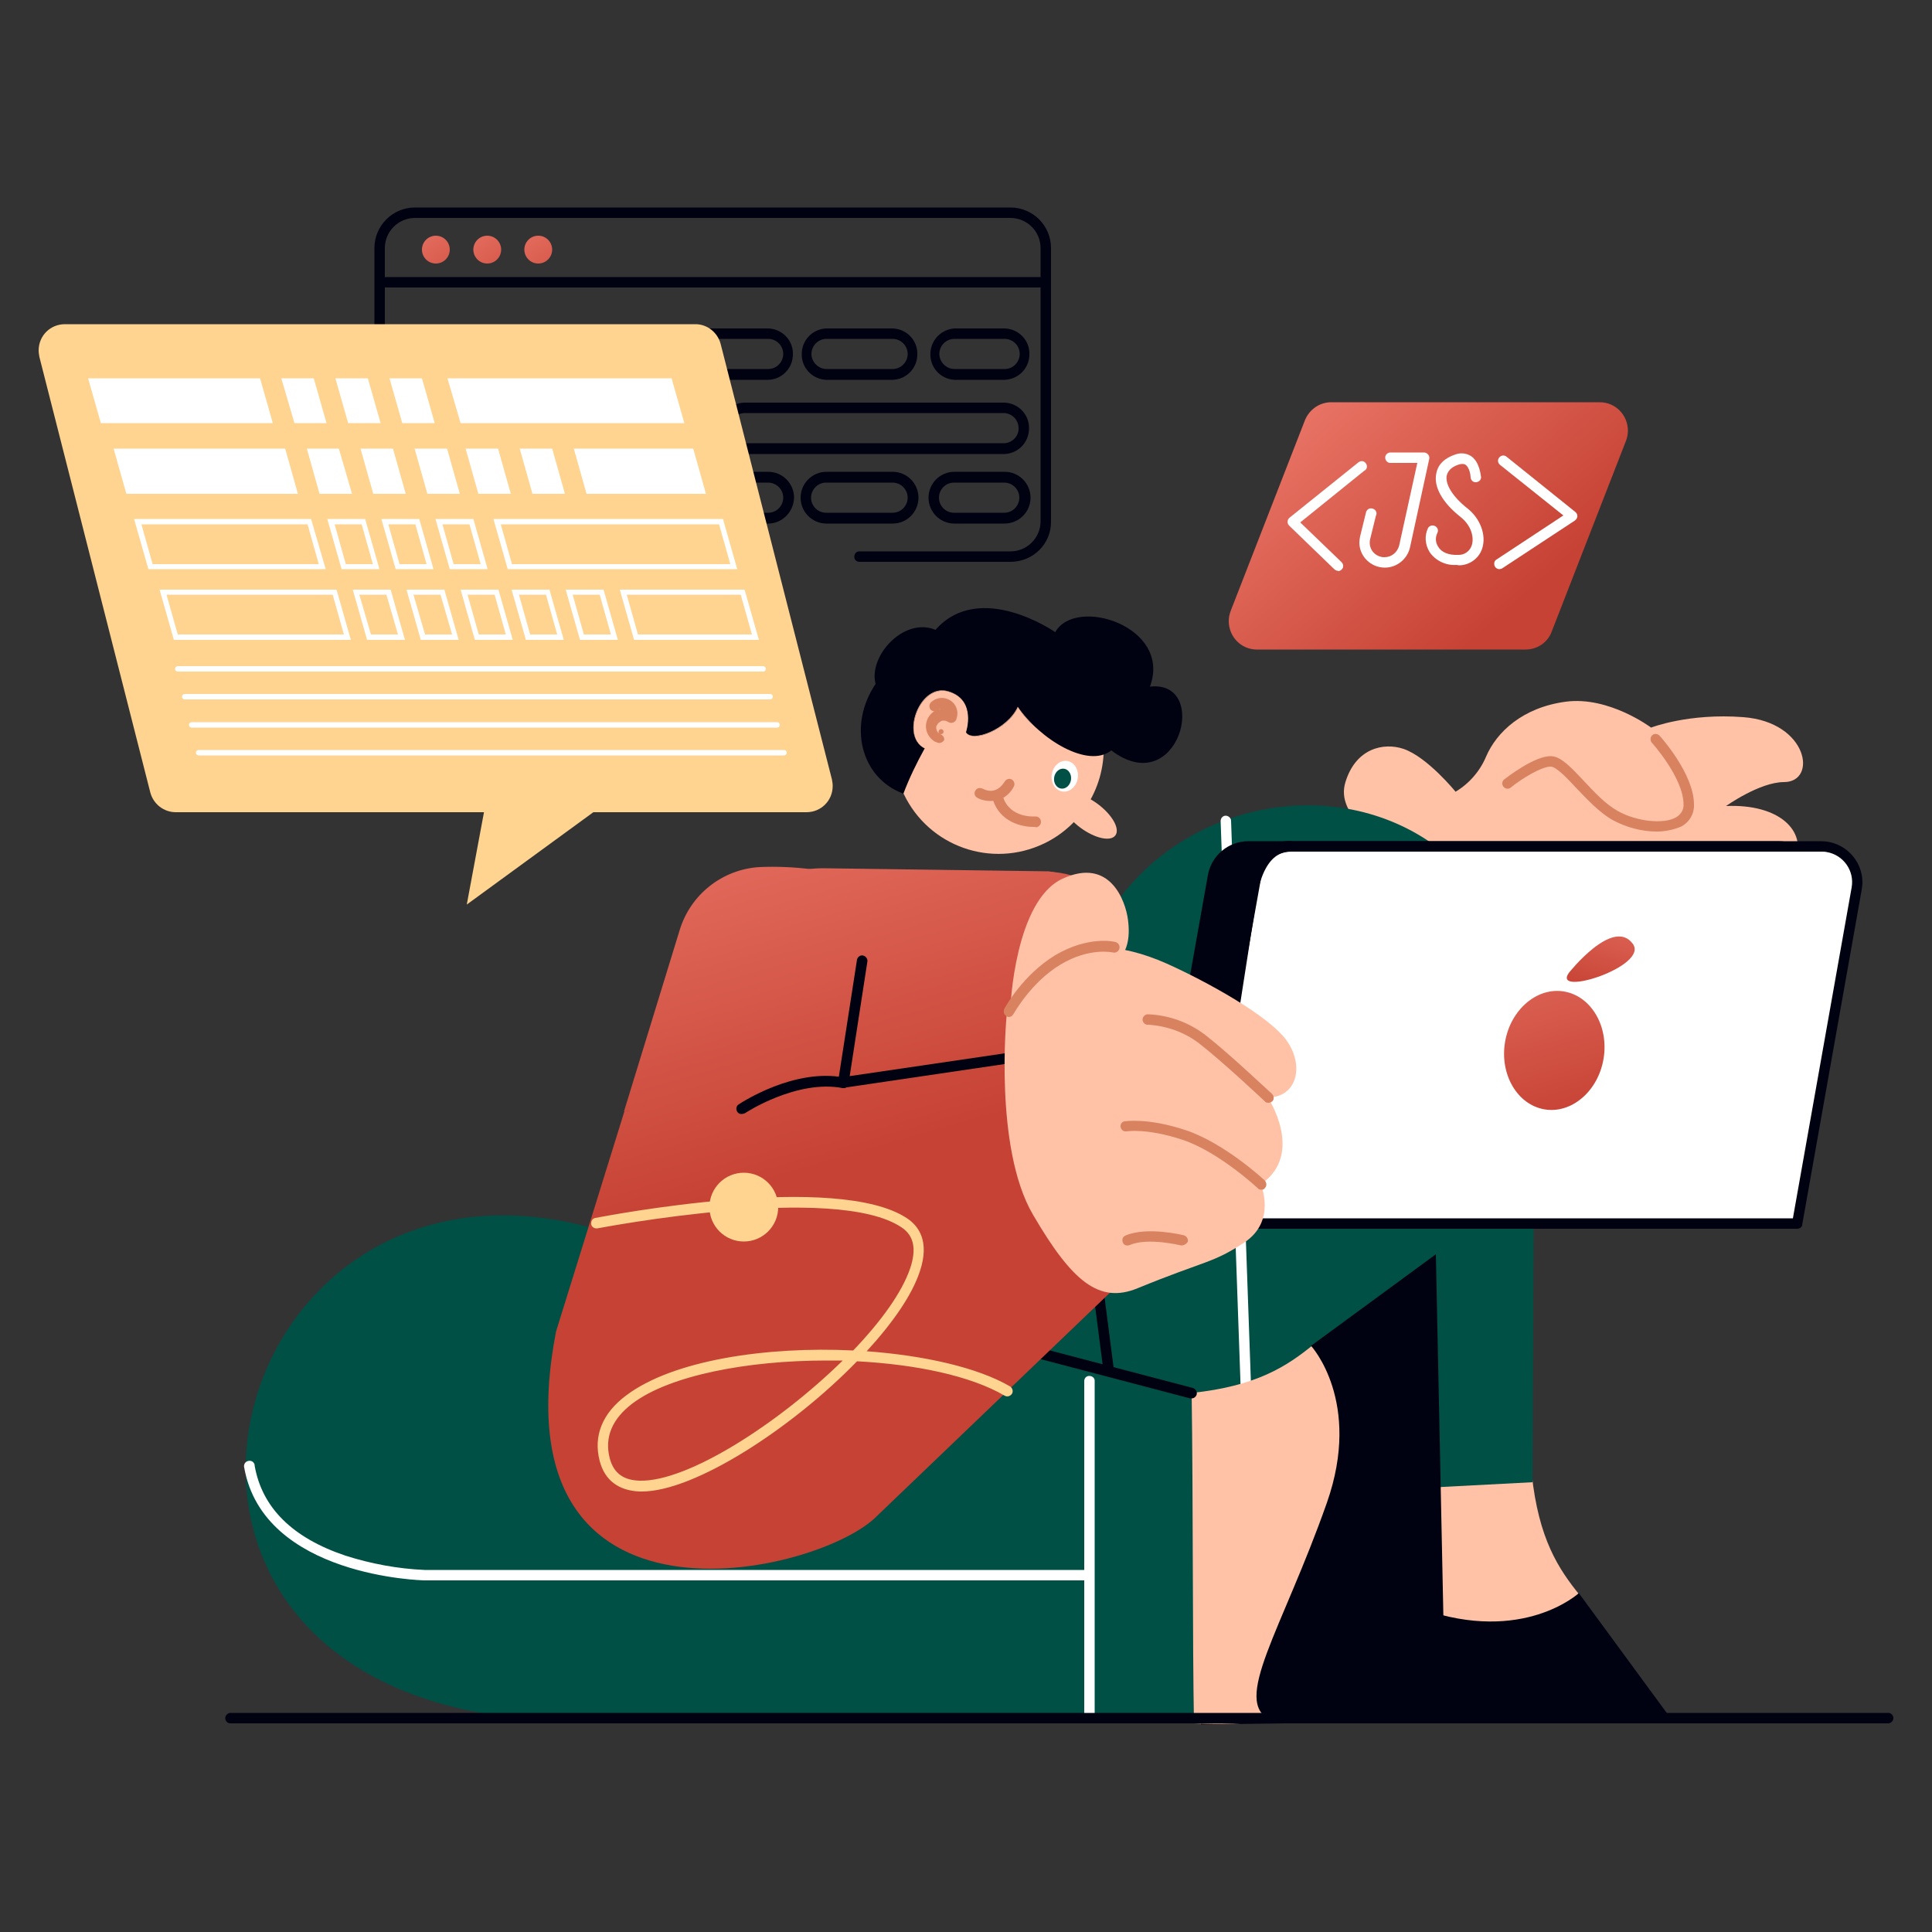 <svg transform="scale(1)" version="1.1" id="Layer_1" xmlns="http://www.w3.org/2000/svg" xmlns:xlink="http://www.w3.org/1999/xlink" x="0px" y="0px" viewBox="0 0 500 500" xml:space="preserve" class="show_show__wrapper__graphic__5Waiy "><rect x="0" y="0" width="500" height="500" fill="#333333" stroke="none"/><title>React</title><style type="text/css">
	.st0{fill:#000111;}
	.st1{fill:url(#SVGID_1_);}
	.st2{fill:url(#SVGID_00000066512450480179459340000011057191647316962713_);}
	.st3{fill:url(#SVGID_00000057146848626189261980000007380423695341933186_);}
	.st4{fill:#FFC2A7;}
	.st5{fill:url(#SVGID_00000137851692753321992880000002702471632033998506_);}
	.st6{fill:url(#SVGID_00000054963272868797255290000016579696369718671284_);}
	.st7{fill:url(#SVGID_00000070109345003566192610000008944638345439933084_);}
	.st8{fill:url(#SVGID_00000124126206787591525250000009086669292203446405_);}
	.st9{fill:url(#SVGID_00000121241909826545139430000010973612925783610763_);}
	.st10{fill:#FFFFFF;}
	.st11{fill:url(#SVGID_00000063626432715785579900000008370368293713719481_);}
	.st12{fill:url(#SVGID_00000122702100398872494160000014038111376944989367_);}
	.st13{fill:#FED490;}
	.st14{fill:url(#SVGID_00000132073256971026765230000017233000027331502782_);}
	.st15{fill:url(#SVGID_00000115516762653841121640000003677402501253541551_);}
	.st16{fill:#D88260;}
	.st17{fill:#005045;}
	.st18{fill:url(#SVGID_00000026856846555224517970000003396005138911178122_);}
</style><g id="pop_up_3"><path class="st0" d="M261.5,145.4h-39.2c-0.8-0.1-1.3-0.7-1.2-1.5c0.1-0.7,0.6-1.2,1.2-1.2h39.2c4.3,0,7.8-3.5,7.8-7.8V64.2
		c0-4.3-3.5-7.8-7.8-7.8H107.4c-4.3,0-7.8,3.5-7.8,7.8v24.2c-0.1,0.8-0.7,1.3-1.5,1.2c-0.7-0.1-1.2-0.6-1.2-1.2V64.2
		c0-5.8,4.7-10.5,10.5-10.5h154.1c5.8,0,10.5,4.7,10.5,10.5v70.7C272.1,140.7,267.4,145.4,261.5,145.4z"></path><path class="st0" d="M268.9,74.4H100.2c-0.8,0.1-1.4-0.5-1.5-1.2c-0.1-0.8,0.5-1.4,1.2-1.5c0.1,0,0.2,0,0.2,0h168.7
		c0.8-0.1,1.4,0.5,1.5,1.2c0.1,0.8-0.5,1.4-1.2,1.5C269.1,74.4,269,74.4,268.9,74.4z"></path><path class="st0" d="M166.7,98.3H99.4c-3.7-0.1-6.6-3.2-6.4-6.9c0.1-3.5,2.9-6.3,6.4-6.4h67.3c3.7,0.1,6.6,3.2,6.4,6.9
		C173,95.4,170.2,98.2,166.7,98.3z M99.4,87.7c-2.2,0-3.9,1.8-3.9,3.9c0,2.2,1.8,3.9,3.9,3.9h67.3c2.2,0,3.9-1.8,3.9-3.9
		c0-2.2-1.8-3.9-3.9-3.9H99.4z"></path><path class="st0" d="M198.8,98.3h-17.2c-3.7,0.1-6.8-2.7-6.9-6.4c-0.1-3.7,2.7-6.8,6.4-6.9c0.2,0,0.3,0,0.5,0h17.2
		c3.7,0.1,6.6,3.2,6.4,6.9C205.1,95.4,202.3,98.2,198.8,98.3z M181.6,87.7c-2.2,0-3.9,1.8-3.9,3.9c0,2.2,1.8,3.9,3.9,3.9h17.2
		c2.2,0,3.9-1.8,3.9-3.9c0-2.2-1.8-3.9-3.9-3.9H181.6z"></path><path class="st0" d="M231,98.3h-17.1c-3.7-0.1-6.6-3.2-6.4-6.9c0.1-3.5,2.9-6.3,6.4-6.4H231c3.7,0.1,6.6,3.2,6.4,6.9
		C237.3,95.4,234.5,98.2,231,98.3z M213.9,87.7c-2.2,0-3.9,1.8-3.9,3.9s1.8,3.9,3.9,3.9c0,0,0,0,0,0H231c2.2,0,3.9-1.8,3.9-3.9
		c0-2.2-1.8-3.9-3.9-3.9H213.9z"></path><path class="st0" d="M259.9,98.3H247c-3.7-0.2-6.5-3.4-6.2-7.1c0.2-3.3,2.9-6,6.2-6.2h13c3.7,0.1,6.6,3.2,6.4,6.9
		C266.3,95.4,263.5,98.2,259.9,98.3L259.9,98.3z M247,87.7c-2.2,0-3.9,1.8-3.9,3.9s1.8,3.9,3.9,3.9c0,0,0,0,0,0h13
		c2.2,0,3.9-1.8,3.9-3.9c0-2.2-1.8-3.9-3.9-3.9H247z"></path><path class="st0" d="M259.9,117.5h-67.3c-3.7-0.1-6.6-3.2-6.4-6.9c0.1-3.5,2.9-6.3,6.4-6.4h67.3c3.7,0.1,6.6,3.2,6.4,6.9
		C266.2,114.6,263.4,117.4,259.9,117.5z M192.6,106.9c-2.2,0.1-3.9,2-3.7,4.1c0.1,2,1.7,3.6,3.7,3.7h67.3c2.2-0.1,3.9-2,3.7-4.1
		c-0.1-2-1.7-3.6-3.7-3.7H192.6z"></path><path class="st0" d="M177.7,117.5h-17.2c-3.7-0.1-6.6-3.2-6.4-6.9c0.1-3.5,2.9-6.3,6.4-6.4h17.2c3.7,0.1,6.6,3.2,6.4,6.9
		C184,114.6,181.2,117.4,177.7,117.5z M160.5,106.9c-2.2,0.1-3.9,2-3.7,4.1c0.1,2,1.7,3.6,3.7,3.7h17.2c2.2-0.1,3.9-2,3.7-4.1
		c-0.1-2-1.7-3.6-3.7-3.7H160.5z"></path><path class="st0" d="M145.4,117.5h-17.2c-3.7-0.1-6.6-3.2-6.4-6.9c0.1-3.5,2.9-6.3,6.4-6.4h17.2c3.7,0.1,6.6,3.2,6.4,6.9
		C151.7,114.6,148.9,117.4,145.4,117.5z M128.3,106.9c-2.2,0.1-3.9,2-3.7,4.1c0.1,2,1.7,3.6,3.7,3.7h17.2c2.2-0.1,3.9-2,3.7-4.1
		c-0.1-2-1.7-3.6-3.7-3.7H128.3z"></path><path class="st0" d="M112.3,117.5h-13c-3.7-0.1-6.6-3.2-6.4-6.9c0.1-3.5,2.9-6.3,6.4-6.4h13c3.7,0.1,6.6,3.2,6.4,6.9
		C118.6,114.6,115.8,117.4,112.3,117.5z M99.3,106.9c-2.2,0.1-3.9,2-3.7,4.1c0.1,2,1.7,3.6,3.7,3.7h13c2.2-0.1,3.9-2,3.7-4.1
		c-0.1-2-1.7-3.6-3.7-3.7H99.3z"></path><path class="st0" d="M166.7,135.5H99.4c-3.7,0-6.7-3-6.7-6.7c0-3.7,3-6.7,6.7-6.7c0,0,0,0,0,0h67.3c3.7,0,6.7,3,6.7,6.7
		C173.4,132.5,170.4,135.5,166.7,135.5C166.7,135.5,166.7,135.5,166.7,135.5z M99.4,124.8c-2.2,0-3.9,1.8-3.9,3.9
		c0,2.2,1.8,3.9,3.9,3.9h67.3c2.2,0,3.9-1.8,3.9-3.9c0-2.2-1.8-3.9-3.9-3.9H99.4z"></path><path class="st0" d="M198.8,135.5h-17.2c-3.7,0-6.7-3-6.7-6.7c0-3.7,3-6.7,6.7-6.7c0,0,0,0,0,0h17.2c3.7,0,6.7,3,6.7,6.7
		C205.4,132.5,202.4,135.5,198.8,135.5z M181.6,124.9c-2.2,0-3.9,1.8-3.9,3.9c0,2.2,1.8,3.9,3.9,3.9l0,0h17.2c2.2,0,3.9-1.8,3.9-3.9
		c0-2.2-1.8-3.9-3.9-3.9L181.6,124.9z"></path><path class="st0" d="M231,135.5h-17.1c-3.7,0-6.7-3-6.7-6.7c0-3.7,3-6.7,6.7-6.7c0,0,0,0,0,0H231c3.7,0,6.7,3,6.7,6.7
		C237.7,132.5,234.7,135.5,231,135.5C231,135.5,231,135.5,231,135.5z M213.8,124.9c-2.2,0-3.9,1.8-3.9,3.9c0,2.2,1.8,3.9,3.9,3.9
		H231c2.2,0,3.9-1.8,3.9-3.9c0-2.2-1.8-3.9-3.9-3.9L213.8,124.9z"></path><path class="st0" d="M259.9,135.5H247c-3.7,0-6.7-3-6.7-6.7c0-3.7,3-6.7,6.7-6.7c0,0,0,0,0,0h13c3.7,0,6.7,3,6.7,6.7
		C266.7,132.5,263.7,135.5,259.9,135.5C260,135.5,260,135.5,259.9,135.5L259.9,135.5z M246.9,124.9c-2.2,0-3.9,1.8-3.9,3.9
		c0,2.2,1.8,3.9,3.9,3.9l0,0h13c2.2,0,3.9-1.8,3.9-3.9c0-2.2-1.8-3.9-3.9-3.9L246.9,124.9z"></path><linearGradient id="SVGID_1_" gradientUnits="userSpaceOnUse" x1="102.892" y1="452.441" x2="123.392" y2="421.331" gradientTransform="matrix(1 0 0 -1 0 502)"><stop offset="0" style="stop-color: rgb(243, 131, 116);"></stop><stop offset="1" style="stop-color: rgb(198, 66, 52);"></stop></linearGradient><circle class="st1" cx="112.8" cy="64.6" r="3.6"></circle><linearGradient id="SVGID_00000145018904268320759110000009949463569309799559_" gradientUnits="userSpaceOnUse" x1="116.121" y1="452.436" x2="136.611" y2="421.326" gradientTransform="matrix(1 0 0 -1 0 502)"><stop offset="0" style="stop-color: rgb(243, 131, 116);"></stop><stop offset="1" style="stop-color: rgb(198, 66, 52);"></stop></linearGradient><circle cx="126.1" cy="64.6" r="3.6" style="fill: url(&quot;#SVGID_00000145018904268320759110000009949463569309799559_&quot;);"></circle><linearGradient id="SVGID_00000090257585906636611920000017557713774356281015_" gradientUnits="userSpaceOnUse" x1="129.342" y1="452.441" x2="149.842" y2="421.331" gradientTransform="matrix(1 0 0 -1 0 502)"><stop offset="0" style="stop-color: rgb(243, 131, 116);"></stop><stop offset="1" style="stop-color: rgb(198, 66, 52);"></stop></linearGradient><circle cx="139.3" cy="64.6" r="3.6" style="fill: url(&quot;#SVGID_00000090257585906636611920000017557713774356281015_&quot;);"></circle></g><g id="character"><path class="st4" d="M368.2,240.9c9.7,6.9,27.4,17.5,55.6-0.3c5.4-3.4,11.3-12.1,20.4-12.4s17.3,2.4,20.4-5.4s-4.2-14.8-17.9-14.2
		c0,0,8.7-6.2,15-6.2c8.7,0,6.3-15.5-10.5-16.8c-14.2-1.1-23.9,2.7-23.9,2.7s-10.9-8.2-22.1-6.7s-17.9,7.9-20.6,14.2
		c-1.6,3.8-4.4,7-7.9,9.1c0,0-7.3-9-13.5-11.1c-5.1-1.7-12.3-0.2-15,8.6s9.1,13.9,11.2,23C361,231.3,364,236.6,368.2,240.9z"></path><g id="character-2"><linearGradient id="SVGID_00000083067854754638024620000016746090300926980272_" gradientUnits="userSpaceOnUse" x1="-960.447" y1="390.972" x2="-793.957" y2="186.642" gradientTransform="matrix(-1 0 0 -1 -517.02 502)"><stop offset="0" style="stop-color: rgb(10, 107, 91);"></stop><stop offset="0.78" style="stop-color: rgb(0, 81, 70);"></stop><stop offset="0.91" style="stop-color: rgb(0, 80, 69);"></stop></linearGradient><polygon points="285.5,316 199.8,332.4 
			199.8,363.1 295.4,370.4 		" style="fill: url(&quot;#SVGID_00000083067854754638024620000016746090300926980272_&quot;);"></polygon><linearGradient id="SVGID_00000013166768370169791530000005490268626410658959_" gradientUnits="userSpaceOnUse" x1="-679.366" y1="327.868" x2="-717.096" y2="196.548" gradientTransform="matrix(-1 0 0 -1 -517.02 502)"><stop offset="0" style="stop-color: rgb(243, 131, 116);"></stop><stop offset="1" style="stop-color: rgb(198, 66, 52);"></stop></linearGradient><path d="M204.3,285.1l-42.8,2.5l14.4-46.9
			c2.8-9.2,11-15.7,20.6-16.3c4.6-0.2,9.2,0,13.8,0.6L204.3,285.1z" style="fill: url(&quot;#SVGID_00000013166768370169791530000005490268626410658959_&quot;);"></path><linearGradient id="SVGID_00000078025106914014268790000014760001869648374710_" gradientUnits="userSpaceOnUse" x1="-733.441" y1="343.41" x2="-771.171" y2="212.08" gradientTransform="matrix(-1 0 0 -1 -517.02 502)"><stop offset="0" style="stop-color: rgb(243, 131, 116);"></stop><stop offset="1" style="stop-color: rgb(198, 66, 52);"></stop></linearGradient><path d="M270.5,309.9l-48.8-2.5
			c-7.7-0.4-14.2-5.9-15.9-13.5l-10.3-48.3c0,0-4.7-20.8,17.5-20.9l58.4,0.8c0,0,19.2,2,19.4,24.6c0.1,12.1,1,21.4,1.3,44.8
			C292.3,304.3,279.8,310.4,270.5,309.9z" style="fill: url(&quot;#SVGID_00000078025106914014268790000014760001869648374710_&quot;);"></path><linearGradient id="SVGID_00000023260323539712966910000005015554473422123965_" gradientUnits="userSpaceOnUse" x1="-775.411" y1="355.46" x2="-813.131" y2="224.14" gradientTransform="matrix(-1 0 0 -1 -517.02 502)"><stop offset="0" style="stop-color: rgb(243, 131, 116);"></stop><stop offset="1" style="stop-color: rgb(198, 66, 52);"></stop></linearGradient><path d="M290.9,282.6l14.7-2.5l-10.4-38.9
			c0,0-7.7-14.8-23.7-15.6L290.9,282.6z" style="fill: url(&quot;#SVGID_00000023260323539712966910000005015554473422123965_&quot;);"></path><path class="st4" d="M312.6,382.6c-1.6,6.4-2,13.1-1.1,19.7c0,0,115.8,41,97.4,10.6c-5.6-6.9-10.7-14.6-12.5-31.5
			C367.7,381.9,333.9,382.2,312.6,382.6z"></path><path class="st0" d="M311.7,401.9l-0.9,44.4l121.5-1.7l-23.7-32.3c0,0-14.4,13.3-40.6,4.1C334.8,404.7,316.5,391.6,311.7,401.9z"></path><linearGradient id="SVGID_00000182489540410145865650000009176062638742448304_" gradientUnits="userSpaceOnUse" x1="-13550.256" y1="8371.818" x2="-13581.786" y2="8274.698" gradientTransform="matrix(0.285 -0.958 -0.958 -0.285 3513.878 -16293.446)"><stop offset="0" style="stop-color: rgb(10, 107, 91);"></stop><stop offset="0.78" style="stop-color: rgb(0, 81, 70);"></stop><stop offset="0.91" style="stop-color: rgb(0, 80, 69);"></stop></linearGradient><path d="M291.1,389.1L280,292.8
			c-23.5-96.7,115.1-121,117.1-16l-0.5,106.8L291.1,389.1z" style="fill: url(&quot;#SVGID_00000182489540410145865650000009176062638742448304_&quot;);"></path><path class="st10" d="M322.8,369.5c-0.7,0-1.3-0.6-1.4-1.3l-5.5-155.7c0-0.8,0.6-1.4,1.3-1.4c0,0,0,0,0,0c0.7,0,1.4,0.6,1.4,1.3
			l5.5,155.7C324.2,368.8,323.6,369.4,322.8,369.5C322.8,369.4,322.8,369.4,322.8,369.5L322.8,369.5z"></path><linearGradient id="SVGID_00000177449080074577997420000002521979265658159027_" gradientUnits="userSpaceOnUse" x1="-948.127" y1="401.012" x2="-781.637" y2="196.682" gradientTransform="matrix(-1 0 0 -1 -517.02 502)"><stop offset="0" style="stop-color: rgb(10, 107, 91);"></stop><stop offset="0.78" style="stop-color: rgb(0, 81, 70);"></stop><stop offset="0.91" style="stop-color: rgb(0, 80, 69);"></stop></linearGradient><path d="M308.6,361.5l-146.9-41
			c-101-36.9-143.9,108.9-31.4,123.7L309,446L308.6,361.5z" style="fill: url(&quot;#SVGID_00000177449080074577997420000002521979265658159027_&quot;);"></path><path class="st4" d="M309,446c6.8,0.3,13.5,0.1,20.3-0.6c0,0,41-115.8,10.6-97.4c-6.9,5.6-14.6,10.7-31.5,12.5
			C308.8,389.2,308.6,424.7,309,446z"></path><path class="st0" d="M328.9,445.2l45.2-0.3l-2.5-120.3l-32.3,23.7c0,0,13.3,14.4,4.1,40.6C331.7,422.1,318.6,440.4,328.9,445.2z"></path><path class="st10" d="M282,444.6c-0.8,0-1.4-0.6-1.4-1.4v-85.9c0.1-0.8,0.7-1.3,1.5-1.2c0.7,0.1,1.2,0.6,1.2,1.2v85.9
			C283.4,444,282.8,444.6,282,444.6C282,444.6,282,444.6,282,444.6z"></path><path class="st10" d="M281.5,409H109.9c-0.4,0-41.7-0.9-46.7-29.2c-0.2-0.7,0.2-1.5,1-1.7s1.5,0.2,1.7,1c0,0.1,0,0.1,0,0.2
			c1.9,10.9,9.8,18.7,23.5,23.3c6.6,2.1,13.5,3.4,20.5,3.7h171.5c0.8-0.1,1.4,0.5,1.5,1.2s-0.5,1.4-1.2,1.5
			C281.6,409,281.5,409,281.5,409L281.5,409z"></path><path class="st0" d="M308.4,361.9c-0.1,0-0.2,0-0.4,0L205.5,335c-0.7-0.2-1.2-0.9-1-1.7s0.9-1.2,1.7-1l102.5,26.9
			c0.7,0.2,1.2,1,1,1.7C309.5,361.5,309,361.9,308.4,361.9L308.4,361.9z"></path><path class="st0" d="M287,356.2c-0.7,0-1.3-0.5-1.4-1.2l-4.8-37.2c-0.1-0.7,0.4-1.4,1.2-1.5c0,0,0,0,0,0c0.7-0.1,1.4,0.4,1.5,1.2
			l4.8,37.2c0.1,0.7-0.4,1.4-1.2,1.5c0,0,0,0,0,0L287,356.2z"></path><linearGradient id="SVGID_00000101784264168345104160000014606366803783265181_" gradientUnits="userSpaceOnUse" x1="-689.349" y1="330.734" x2="-727.079" y2="199.414" gradientTransform="matrix(-1 0 0 -1 -517.02 502)"><stop offset="0" style="stop-color: rgb(243, 131, 116);"></stop><stop offset="1" style="stop-color: rgb(198, 66, 52);"></stop></linearGradient><path d="M291.9,330.1L227,392.3
			c-14.7,15.2-99.1,35.1-83.1-47.7l17.7-57L289,270.1L291.9,330.1z" style="fill: url(&quot;#SVGID_00000101784264168345104160000014606366803783265181_&quot;);"></path><path class="st0" d="M218.3,281.5c-0.4,0-0.7-0.1-1-0.4c-0.3-0.3-0.5-0.7-0.4-1.2l4.9-31.6c0.2-0.7,0.9-1.2,1.6-1
			c0.7,0.2,1.1,0.8,1.1,1.4l-4.6,29.8l57.8-8.5c0.7-0.1,1.4,0.4,1.6,1.1c0.1,0.7-0.4,1.4-1.2,1.6l-59.6,8.8L218.3,281.5z"></path><path class="st0" d="M191.9,288.3c-0.5,0-0.9-0.2-1.1-0.6c-0.4-0.6-0.3-1.5,0.4-1.9c0.6-0.4,14.4-9.5,27.4-6.9
			c0.7,0.1,1.2,0.9,1.1,1.6c-0.1,0.7-0.9,1.2-1.6,1.1c-11.9-2.3-25.2,6.4-25.3,6.5C192.5,288.2,192.2,288.3,191.9,288.3z"></path><path class="st0" d="M281.7,248.4c-0.7,0-1.2-0.5-1.4-1.2l-2.2-14.2c-0.1-0.7,0.4-1.4,1.1-1.6c0,0,0,0,0,0
			c0.7-0.1,1.4,0.4,1.6,1.1l2.2,14.3c0.1,0.7-0.4,1.4-1.1,1.5c0,0,0,0,0,0C281.8,248.4,281.7,248.4,281.7,248.4z"></path><path class="st13" d="M166.1,386h-0.5c-5.5-0.2-9.1-2.9-10.4-7.9c-1.7-6.5,0.7-12.4,6.9-17c12.1-9.1,36.3-12.7,58.7-11.6
			c7.2-7.5,12.7-15.1,14.8-21.4c1.6-4.9,0.9-8.3-2.2-10.4c-17.1-11.7-78.1,0.1-78.8,0.2c-0.7,0.1-1.5-0.3-1.6-1.1
			c-0.1-0.7,0.3-1.5,1.1-1.6c2.6-0.5,62.8-12.1,80.8,0.2c2.9,2,5.7,5.9,3.2,13.5c-2,6.2-7.1,13.5-13.8,20.8
			c14.9,1.1,28.7,4.2,37.1,9.1c0.6,0.4,0.9,1.2,0.5,1.9c-0.4,0.6-1.2,0.9-1.9,0.5c-8.9-5.2-23.1-8.1-38.2-8.9
			C205,369.6,179.8,386,166.1,386z M213.8,352.1c-20.2,0-40.4,3.8-50.1,11.1c-5.3,4-7.3,8.8-5.9,14.2c1,3.8,3.5,5.7,7.8,5.8
			c12.4,0.3,35.9-14.8,52.5-31.1C216.7,352.1,215.3,352.1,213.8,352.1L213.8,352.1z"></path><circle class="st13" cx="192.5" cy="312.4" r="8.9"></circle></g><g id="laptop"><path class="st0" d="M297.9,316.6H454l15.4-86.7c0.9-5.1-2.5-9.9-7.5-10.9c-0.5-0.1-1.1-0.1-1.7-0.1H323.1c-4.5,0-8.4,3.2-9.2,7.7
			L297.9,316.6z"></path><path class="st0" d="M454,318H297.9c-0.4,0-0.8-0.2-1-0.5c-0.3-0.3-0.4-0.7-0.3-1.1l16-89.9c0.9-5.1,5.3-8.8,10.5-8.8h137.2
			c5.9,0,10.7,4.8,10.7,10.7c0,0.6-0.1,1.2-0.2,1.9l-15.4,86.7C455.2,317.5,454.7,318,454,318z M299.5,315.3h153.4l15.2-85.6
			c0.8-4.4-2.2-8.5-6.5-9.2c-0.4-0.1-0.9-0.1-1.3-0.1H323.1c-3.9,0-7.2,2.8-7.8,6.6L299.5,315.3z"></path><path class="st10" d="M309,316.6h156.1l15.4-86.7c0.9-5.1-2.5-9.9-7.5-10.9c-0.5-0.1-1.1-0.1-1.7-0.1H334.2
			c-4.5,0-8.4,3.2-9.2,7.7L309,316.6z"></path><path class="st0" d="M465.1,318H309c-0.8,0-1.4-0.6-1.4-1.4c0-0.1,0-0.2,0-0.2l16-89.9c0.9-5.1,5.3-8.8,10.5-8.8h137.2
			c5.9,0,10.7,4.8,10.7,10.7c0,0.6-0.1,1.2-0.2,1.9l-15.4,86.7C466.4,317.5,465.8,318,465.1,318z M310.6,315.3H464l15.2-85.6
			c0.8-4.4-2.2-8.5-6.5-9.2c-0.4-0.1-0.9-0.1-1.3-0.1H334.2c-3.9,0-7.2,2.8-7.8,6.6L310.6,315.3z"></path><linearGradient id="SVGID_00000009552251221078070370000001893534068702979007_" gradientUnits="userSpaceOnUse" x1="-4051.428" y1="286.631" x2="-4030.538" y2="212.391" gradientTransform="matrix(1 0 0 -1 4437.816 501.989)"><stop offset="0" style="stop-color: rgb(243, 131, 116);"></stop><stop offset="1" style="stop-color: rgb(198, 66, 52);"></stop></linearGradient><path d="M389.5,269.7c1.4-8.4,8.3-14.3,15.3-13.1
			c7,1.2,11.6,9,10.2,17.4c-1.4,8.4-8.3,14.3-15.3,13.1C392.7,285.9,388.1,278.1,389.5,269.7z" style="fill: url(&quot;#SVGID_00000009552251221078070370000001893534068702979007_&quot;);"></path><linearGradient id="SVGID_00000088814140001253377440000017180209997406619034_" gradientUnits="userSpaceOnUse" x1="-939.338" y1="281.236" x2="-929.048" y2="244.666" gradientTransform="matrix(-1 0 0 -1 -517.02 502)"><stop offset="0" style="stop-color: rgb(243, 131, 116);"></stop><stop offset="1" style="stop-color: rgb(198, 66, 52);"></stop></linearGradient><path d="M406,251.8c0,0,11.5-14.6,16.6-7.5
			C426.7,250.1,401.6,258.1,406,251.8z" style="fill: url(&quot;#SVGID_00000088814140001253377440000017180209997406619034_&quot;);"></path><path class="st0" d="M312.1,316.6l-2.7-0.4l13.2-84.8c1-6,3.1-10.1,6.2-12.2c1.6-1.2,3.6-1.7,5.6-1.5l-0.5,2.7l0.2-1.4l-0.2,1.4
			c-0.3,0-6.5-0.8-8.6,11.5L312.1,316.6z"></path></g><g id="hand"><path class="st4" d="M260.5,263c0,0,3.7-11.4,12-15.7c6.3-3.2,17-3.5,29.5,2.1c9.6,4.3,26.7,13.5,31.2,20.2s2.1,14.5-5.1,14.4
			c0,0,9.7,14.6-1.8,22.5c0,0,4.1,9.5-4.2,15s-9.9,4.6-27.7,11.9c-10,4.1-17-1.8-27.1-19.1S260.5,263,260.5,263z"></path><path class="st4" d="M261.5,260.7c0,0,1.1-27.6,13.5-33.3s16.3,6,16.9,10.5s0.4,10.4-6.4,13.2S261.5,260.7,261.5,260.7z"></path><path class="st16" d="M261.1,263.2c-0.2,0-0.5-0.1-0.6-0.2c-0.7-0.4-0.9-1.2-0.6-1.9c0.2-0.4,4.8-8.8,13.2-13.9
			c8.6-5.1,15.4-3.5,15.6-3.4c0.7,0.2,1.2,0.9,1,1.7c-0.2,0.7-0.9,1.2-1.7,1c0,0-6-1.4-13.5,3.1c-7.7,4.6-12.1,12.7-12.2,12.8
			C262,262.9,261.6,263.2,261.1,263.2z"></path><path class="st16" d="M328.2,285.4c-0.3,0-0.7-0.1-0.9-0.4c-0.1-0.1-10.7-10.1-17-15c-3.8-2.9-8.4-4.5-13.1-4.8
			c-0.8,0.1-1.4-0.5-1.5-1.2s0.5-1.4,1.2-1.5c0.1,0,0.2,0,0.2,0l0,0c5.4,0.2,10.6,2.1,14.9,5.4c6.4,5,17,15.1,17.2,15.2
			c0.5,0.5,0.6,1.4,0.1,1.9c0,0,0,0,0,0C328.9,285.3,328.6,285.4,328.2,285.4z"></path><path class="st16" d="M326.4,307.9c-0.3,0-0.7-0.1-0.9-0.4c-0.1-0.1-10.1-9.4-19.4-12.5s-14.5-2.2-14.6-2.2
			c-0.8,0.1-1.4-0.5-1.5-1.2c-0.1-0.7,0.4-1.3,1-1.4c0.2,0,6-1,15.9,2.3s20,12.6,20.4,13c0.5,0.5,0.6,1.4,0.1,1.9c0,0,0,0,0,0
			C327.2,307.8,326.8,307.9,326.4,307.9z"></path><path class="st16" d="M305.9,322.3c-0.1,0-0.2,0-0.3,0c-0.1,0-8.5-2.1-13.2-0.1c-0.7,0.3-1.5,0.1-1.8-0.6s-0.1-1.5,0.6-1.8
			c0.1,0,0.1-0.1,0.2-0.1c5.6-2.3,14.6-0.1,15,0c0.7,0.2,1.2,1,1,1.7C307,321.9,306.5,322.3,305.9,322.3L305.9,322.3z"></path></g><path class="st16" d="M428.8,215.2c-4,0-8-1.1-11.5-3c-3.5-2-6.6-5.4-9.4-8.3c-2.4-2.6-5.1-5.4-6.5-5.5c-2.4-0.1-7.7,3.2-10.4,5.4
		c-0.6,0.5-1.4,0.4-1.9-0.2c-0.5-0.6-0.4-1.4,0.2-1.9c0,0,0,0,0,0c0.8-0.6,8-6.2,12.2-6c2.5,0.1,5.1,2.9,8.4,6.4
		c2.7,2.9,5.7,6.1,8.8,7.8c4.8,2.7,11.9,3.5,15.1,1.6c1.2-0.7,2-2,1.9-3.3c0-6.9-8.2-16-8.3-16.1c-0.4-0.6-0.3-1.5,0.3-1.9
		c0.5-0.4,1.2-0.3,1.7,0.1c0.4,0.4,9,10,9,17.9c0.1,2.4-1.2,4.6-3.3,5.7C433.2,214.7,431,215.2,428.8,215.2z"></path><path class="st4" d="M285.5,190.8c-3.7,1.1-7.6,1.2-11.4,0.3c-4.5-1.2-8.3-4.1-10.6-8.1c-2.7,5.9-11.8,9.3-13.4,6.6
		c0,0,2.8-8.4-4.6-10.6c-6.4-1.9-11.1,8.2-8.1,13c0.5,0.8,1.2,1.4,2,1.8c0,0-2.5,5.4-5.5,11.7c6.5,13.6,22.7,19.3,36.3,12.8
		C280.6,213.3,286.7,202.3,285.5,190.8L285.5,190.8z"></path><path class="st4" d="M285.5,190.8c-3.7,1.1-7.6,1.2-11.4,0.3c-4.5-1.2-8.3-4.1-10.6-8.1c-2.7,5.9-11.8,9.3-13.4,6.6
		c0,0,2.8-8.4-4.6-10.6c-6.4-1.9-11.1,8.2-8.1,13c0.5,0.8,1.2,1.4,2,1.8c0,0,0.7,11.2-5.5,11.7l0,0c-2-4.1-2.9-8.7-2.6-13.3
		c0.1-2.9,0.8-5.7,1.8-8.3c5.5-14,21.3-20.9,35.3-15.4C277.8,172.1,284.4,180.8,285.5,190.8L285.5,190.8z"></path><ellipse class="st4" transform="matrix(0.597 -0.802 0.802 0.597 -55.758 311.186)" cx="281.9" cy="211.1" rx="3.8" ry="8.5"></ellipse><path class="st0" d="M297.6,177.7c5.8-15.6-19.3-23.5-24.5-14.1c0,0-19.5-13.6-31-0.6c-8.1-3.4-17.4,6.7-15.5,14
		c-7.2,10.7-3.9,24.3,7.2,28.4l0,0c1.5-4,3.4-7.9,5.5-11.7c-0.8-0.4-1.5-1-2-1.8c-3-4.8,1.7-14.9,8.1-13c7.5,2.2,4.6,10.6,4.6,10.6
		c1.6,2.7,10.7-0.7,13.4-6.6c5.7,8.4,18.2,16.1,24.2,11.3C305,207.4,313.4,175.9,297.6,177.7z"></path><path class="st16" d="M243.7,190.2c-0.2-0.1-0.3-0.2-0.5-0.3c0.3,0.2,0.7,0.1,0.9-0.2s0.1-0.7-0.2-0.9s-0.7-0.1-0.9,0.2
		c-0.2,0.3-0.1,0.7,0.1,0.9l-0.2-0.2c0,0-0.2-0.3-0.1-0.1s-0.1-0.1-0.1-0.1c-0.1-0.1-0.1-0.2-0.2-0.3c-0.1-0.1-0.1-0.1,0,0
		c-0.1-0.2-0.1-0.4-0.2-0.6c0-0.1,0,0.2,0-0.1v-0.3c0-0.4,0,0.1,0-0.1c0-0.1,0-0.2,0.1-0.3l0.1-0.2c-0.1,0.2,0,0,0.1-0.1
		s0.1-0.1,0.1-0.2s0.2-0.2,0.1-0.1l0.2-0.2c0,0,0.3-0.2,0.2-0.1s0.1-0.1,0.1-0.1l0.3-0.2c-0.1,0.1-0.1,0,0,0l0.3-0.1h0.1h0.5
		c-0.2,0,0,0,0.1,0l0.2,0.1c0.1,0,0.3,0.1,0.1,0c0.2,0.1,0.4,0.2,0.6,0.3c0.7,0.4,1.5,0.1,1.9-0.5c0.1-0.1,0.1-0.2,0.1-0.3
		c0.8-2.1-0.2-4.4-2.3-5.2c-1.5-0.6-3.2-0.2-4.3,0.9c-0.5,0.5-0.5,1.4,0,1.9c0.5,0.5,1.4,0.5,1.9,0c0.2-0.2-0.1,0,0.1-0.1
		c0.1,0,0.3-0.2,0.1-0.1c0.1-0.1,0.2-0.1,0.4-0.1c0.3-0.1-0.1,0,0.1,0h0.4c-0.3,0,0.1,0,0.1,0s0.4,0.1,0.1,0c0,0,0.4,0.2,0.3,0.1
		s0.1,0.1,0.2,0.2s0.1,0,0-0.1l0.1,0.1c0,0,0.2,0.4,0.1,0.2s0.1,0.2,0.1,0.2s0.1,0.4,0.1,0.2s0,0.2,0,0.2s0,0.1,0,0.2
		c0-0.1,0-0.2,0-0.1s-0.1,0.3-0.1,0.4l2-0.8c-2.1-1.5-4.9-1-6.4,1.1c-1.5,2.1-1,4.9,1.1,6.4c0.2,0.2,0.5,0.3,0.8,0.4
		c0.7,0.4,1.5,0.1,1.9-0.5C244.5,191.4,244.3,190.5,243.7,190.2L243.7,190.2z"></path><ellipse class="st10" transform="matrix(0.16 -0.987 0.987 0.16 33.394 440.696)" cx="275.5" cy="200.7" rx="4" ry="3.4"></ellipse><ellipse class="st17" transform="matrix(0.158 -0.987 0.987 0.158 32.743 441.217)" cx="275.1" cy="201.4" rx="2.6" ry="2.2"></ellipse><path class="st16" d="M256.3,207.3c-1.2,0-2.5-0.3-3.5-0.9c-0.6-0.4-0.8-1.3-0.3-1.9c0.4-0.6,1.1-0.7,1.8-0.4
		c0.6,0.3,3.4,1.8,5.7-1.8c0.4-0.7,1.2-0.9,1.8-0.6c0.7,0.4,0.9,1.2,0.6,1.8c0,0.1-0.1,0.1-0.1,0.2c-0.9,1.7-2.5,3-4.4,3.5
		C257.3,207.2,256.8,207.3,256.3,207.3z"></path><path class="st16" d="M267.4,214c-3.2,0-8.6-1.4-10.4-6.9c-0.2-0.7,0.2-1.5,0.9-1.7s1.5,0.2,1.7,0.9l0,0c1.8,5.5,8.1,5,8.4,5
		c0.8,0,1.4,0.6,1.4,1.4c0,0.7-0.5,1.2-1.1,1.4C267.9,214,267.6,214,267.4,214z"></path></g><g id="pop_up_1"><path class="st13" d="M45.5,210.2h163.2c3.8,0,6.8-3,6.8-6.8c0-0.6-0.1-1.1-0.2-1.7L186.5,89c-0.8-3-3.5-5.1-6.5-5.1H16.8
		c-3.8,0-6.8,3-6.8,6.8c0,0.6,0.1,1.1,0.2,1.7l28.7,112.7C39.7,208.1,42.4,210.2,45.5,210.2z"></path><polygon class="st10" points="119.2,109.5 177.1,109.5 173.8,97.9 115.8,97.9 	"></polygon><polygon class="st10" points="104.1,109.5 112.5,109.5 109.2,97.9 100.8,97.9 	"></polygon><polygon class="st10" points="90.1,109.5 98.5,109.5 95.2,97.9 86.8,97.9 	"></polygon><polygon class="st10" points="76.2,109.5 84.5,109.5 81.2,97.9 72.8,97.9 	"></polygon><polygon class="st10" points="26.1,109.5 70.6,109.5 67.3,97.9 22.8,97.9 	"></polygon><polygon class="st10" points="110.6,127.8 119,127.8 115.7,116.1 107.3,116.1 	"></polygon><polygon class="st10" points="96.6,127.8 105,127.8 101.7,116.1 93.3,116.1 	"></polygon><polygon class="st10" points="82.7,127.8 91.1,127.8 87.7,116.1 79.4,116.1 	"></polygon><polygon class="st10" points="151.8,127.8 182.7,127.8 179.4,116.1 148.5,116.1 	"></polygon><polygon class="st10" points="137.8,127.8 146.2,127.8 142.9,116.1 134.5,116.1 	"></polygon><polygon class="st10" points="123.8,127.8 132.2,127.8 128.9,116.1 120.5,116.1 	"></polygon><polygon class="st10" points="32.7,127.8 77.1,127.8 73.8,116.1 29.4,116.1 	"></polygon><path class="st10" d="M190.8,147.3h-59.4l-3.7-13h59.4L190.8,147.3z M132.5,146H189l-2.9-10.3h-56.5L132.5,146z"></path><path class="st10" d="M126.2,147.3h-9.8l-3.7-13h9.8L126.2,147.3z M117.4,146h7l-2.9-10.3h-7L117.4,146z"></path><path class="st10" d="M112.2,147.3h-9.8l-3.7-13h9.8L112.2,147.3z M103.4,146h7l-2.9-10.3h-7L103.4,146z"></path><path class="st10" d="M98.2,147.3h-9.8l-3.7-13h9.8L98.2,147.3z M89.5,146h7l-2.9-10.3h-7L89.5,146z"></path><path class="st10" d="M84.3,147.3H38.4l-3.7-13h45.8L84.3,147.3z M39.5,146h43l-2.9-10.3h-43L39.5,146z"></path><path class="st10" d="M132.7,165.6h-9.8l-3.7-13h9.8L132.7,165.6z M123.9,164.2h7l-2.9-10.3h-7L123.9,164.2z"></path><path class="st10" d="M118.7,165.6h-9.8l-3.7-13h9.8L118.7,165.6z M110,164.2h7l-3-10.3h-7L110,164.2z"></path><path class="st10" d="M104.8,165.6H95l-3.7-13h9.8L104.8,165.6z M96,164.2h7l-3-10.3h-7L96,164.2z"></path><path class="st10" d="M196.4,165.6h-32.3l-3.7-13h32.3L196.4,165.6z M165.1,164.2h29.5l-2.9-10.3h-29.5L165.1,164.2z"></path><path class="st10" d="M159.9,165.6h-9.8l-3.7-13h9.8L159.9,165.6z M151.1,164.2h7l-2.9-10.3h-7L151.1,164.2z"></path><path class="st10" d="M145.9,165.6h-9.8l-3.7-13h9.8L145.9,165.6z M137.2,164.2h7l-2.9-10.3h-7L137.2,164.2z"></path><path class="st10" d="M90.8,165.6H45l-3.7-13h45.8L90.8,165.6z M46,164.2h43l-2.9-10.3h-43L46,164.2z"></path><path class="st10" d="M197.5,173.8H46c-0.4,0-0.7-0.3-0.7-0.7c0-0.4,0.3-0.7,0.7-0.7h151.5c0.4,0,0.7,0.3,0.7,0.7
		C198.2,173.5,197.9,173.8,197.5,173.8L197.5,173.8z"></path><path class="st10" d="M199.3,181H47.8c-0.4,0-0.7-0.3-0.7-0.7c0-0.4,0.3-0.7,0.7-0.7h151.5c0.4,0,0.7,0.3,0.7,0.7
		C200,180.7,199.7,181,199.3,181z"></path><path class="st10" d="M201.1,188.3H49.6c-0.4,0-0.7-0.3-0.7-0.7c0-0.4,0.3-0.7,0.7-0.7h151.5c0.4,0,0.7,0.3,0.7,0.7
		C201.8,188,201.5,188.3,201.1,188.3z"></path><path class="st10" d="M202.9,195.5H51.4c-0.4,0-0.7-0.3-0.7-0.7c0-0.4,0.3-0.7,0.7-0.7h151.5c0.4,0,0.7,0.3,0.7,0.7
		C203.6,195.2,203.3,195.5,202.9,195.5z"></path><polygon class="st13" points="126,206.2 120.8,234.1 156.3,208.2 	"></polygon></g><g id="line"><path class="st0" d="M488.6,446H59.8c-0.8,0.1-1.4-0.5-1.5-1.2s0.5-1.4,1.2-1.5c0.1,0,0.2,0,0.2,0h428.8c0.8-0.1,1.4,0.5,1.5,1.2
		s-0.5,1.4-1.2,1.5C488.8,446,488.7,446,488.6,446z"></path></g><g id="pop_up_2"><linearGradient id="SVGID_00000112620028783224290290000009477795788131573933_" gradientUnits="userSpaceOnUse" x1="324.774" y1="416.665" x2="389.664" y2="343.295" gradientTransform="matrix(1 0 0 -1 0 502)"><stop offset="0" style="stop-color: rgb(243, 131, 116);"></stop><stop offset="1" style="stop-color: rgb(198, 66, 52);"></stop></linearGradient><path d="M394.8,168.1h-69.5
		c-4.1,0-7.3-3.3-7.3-7.4c0-0.9,0.2-1.8,0.5-2.6l19.2-49.3c1.1-2.8,3.8-4.7,6.8-4.7h69.5c4.1,0,7.3,3.3,7.3,7.4
		c0,0.9-0.2,1.8-0.5,2.6l-19.2,49.3C400.6,166.2,397.9,168.1,394.8,168.1z" style="fill: url(&quot;#SVGID_00000112620028783224290290000009477795788131573933_&quot;);"></path><path class="st10" d="M346.3,147.7c-0.4,0-0.7-0.1-1-0.4L333.6,136c-0.5-0.5-0.5-1.4,0-1.9c0,0,0.1-0.1,0.1-0.1l17.8-14.3
		c0.6-0.5,1.4-0.5,1.9,0.1s0.5,1.4-0.1,1.9c-0.1,0-0.1,0.1-0.2,0.1l-16.6,13.4l10.7,10.3c0.5,0.5,0.6,1.4,0,1.9
		c-0.3,0.3-0.6,0.4-1,0.4V147.7z"></path><path class="st10" d="M388.1,147.3c-0.8,0-1.4-0.6-1.4-1.4c0-0.5,0.2-0.9,0.6-1.1l17.3-11.4l-16.4-13.1c-0.6-0.5-0.7-1.3-0.2-1.9
		c0.5-0.6,1.3-0.7,1.9-0.2l0,0l17.8,14.3c0.6,0.5,0.7,1.3,0.2,1.9c-0.1,0.1-0.2,0.2-0.3,0.3L388.9,147
		C388.7,147.2,388.4,147.2,388.1,147.3z"></path><path class="st10" d="M358.4,146.9c-3.6,0-6.6-2.9-6.6-6.5c0-0.5,0.1-1.1,0.2-1.6l1.5-6.1c0.1-0.7,0.8-1.3,1.6-1.1
		c0.7,0.1,1.3,0.8,1.1,1.6c0,0.1,0,0.1-0.1,0.2l-1.5,6.1c-0.5,2.1,0.7,4.1,2.8,4.6c0.3,0.1,0.6,0.1,0.9,0.1c1.8,0,3.3-1.2,3.8-3
		l4.7-21.4H360c-0.8,0.1-1.4-0.5-1.5-1.2c-0.1-0.8,0.5-1.4,1.2-1.5c0.1,0,0.2,0,0.2,0h8.6c0.7,0,1.4,0.6,1.4,1.3c0,0.1,0,0.2,0,0.3
		l-5,23C364.2,144.7,361.5,146.9,358.4,146.9z"></path><path class="st10" d="M376.9,146.2c-2.7,0.2-5.4-1.1-6.9-3.3c-1.2-1.9-1.4-4.3-0.4-6.3c0.4-0.6,1.2-0.8,1.9-0.4
		c0.6,0.4,0.8,1.1,0.5,1.7c-0.6,1.2-0.5,2.5,0.2,3.6c0.9,1.5,2.8,2.2,5.1,2.1c1.6,0.1,3.1-0.9,3.6-2.5c0.6-1.9,0-5-2.9-7.3
		c-4.7-3.7-7-7.8-6.3-11.2c0.4-2.4,2.2-4.1,5-5c1.4-0.5,2.9-0.3,4.1,0.5c2.2,1.6,2.4,5,2.5,5.4c0,0.8-0.7,1.3-1.4,1.3
		c-0.7,0-1.2-0.5-1.3-1.2c0-0.6-0.3-2.6-1.3-3.3c-0.1-0.1-0.6-0.4-1.7-0.1c-1.3,0.4-2.8,1.2-3.2,2.9c-0.4,2.3,1.6,5.5,5.4,8.5
		c3.3,2.6,4.9,6.9,3.8,10.3c-0.8,2.6-3.3,4.4-6,4.4L376.9,146.2z"></path></g></svg>